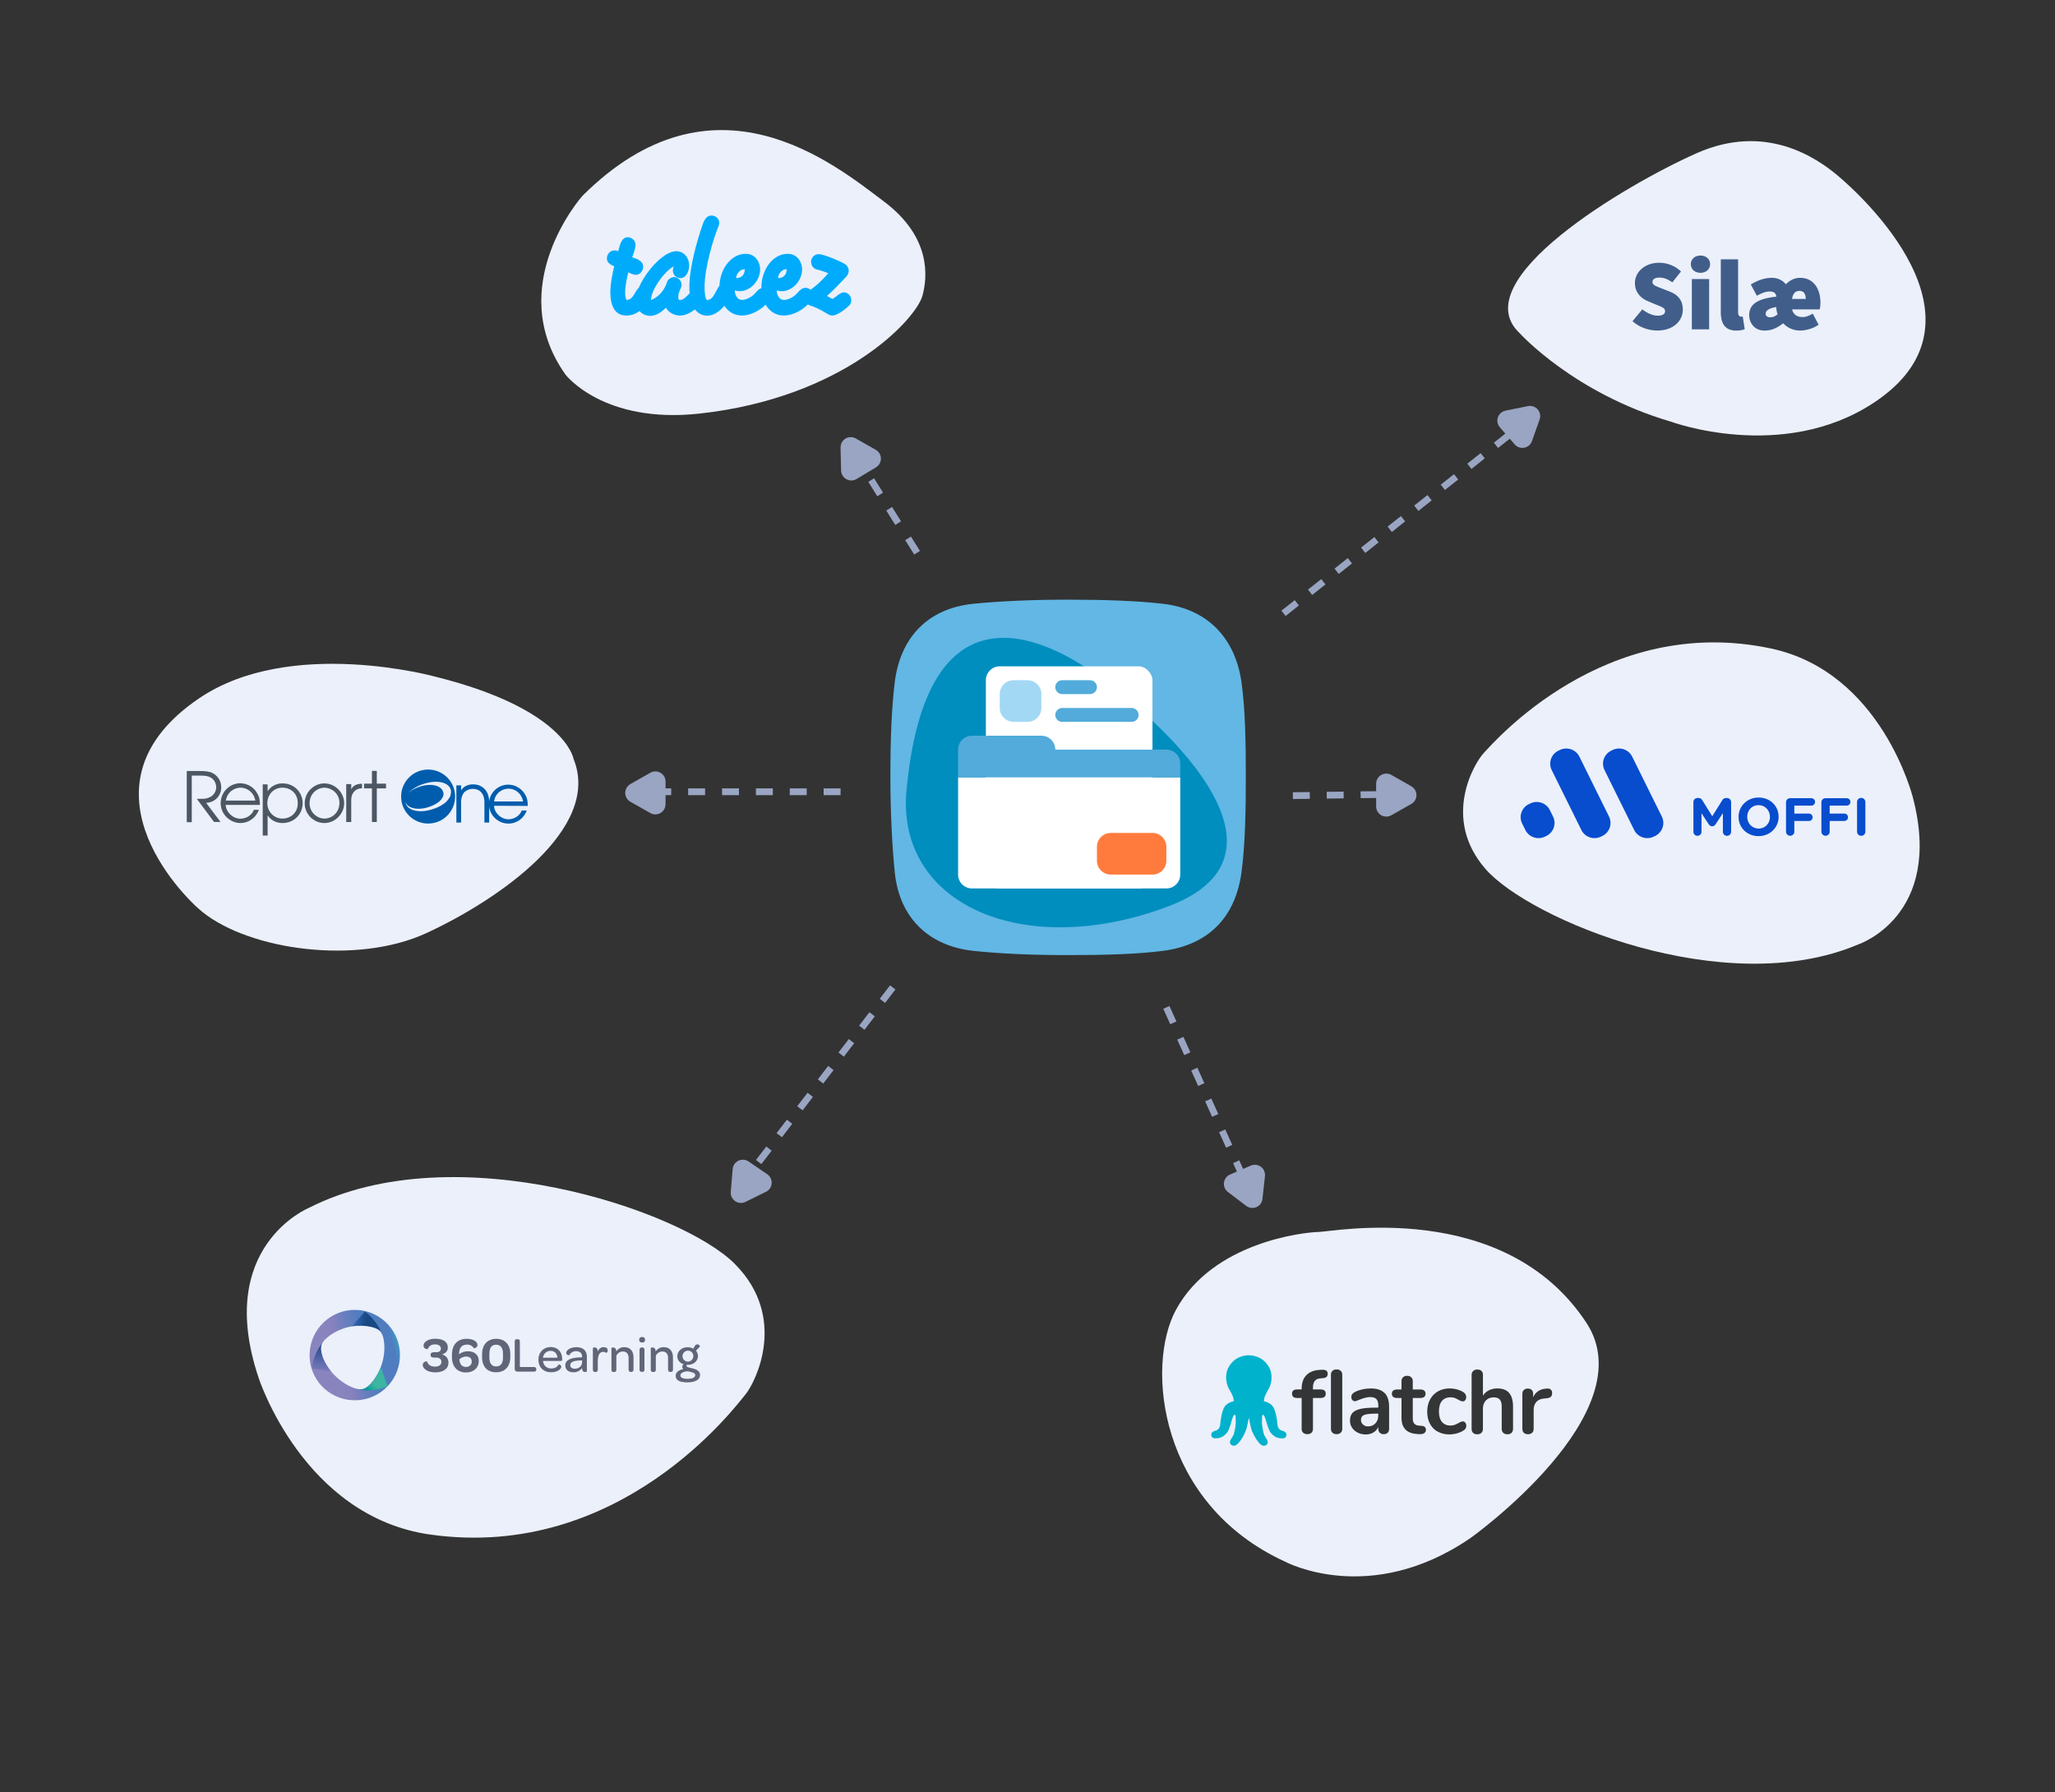 <?xml version="1.0" encoding="UTF-8"?>
<svg xmlns="http://www.w3.org/2000/svg" width="606.72" height="529.15" xmlns:xlink="http://www.w3.org/1999/xlink" viewBox="0 0 606.72 529.15">
  <rect x="0" y="0" width="606.72" height="529.15" fill="#333333" stroke="none"/>
  <defs>
    <clipPath id="clippath">
      <rect x="357.62" y="400.13" width="100.64" height="26.72" style="fill: none;"/>
    </clipPath>
    <clipPath id="clippath-1">
      <rect x="357.62" y="400.13" width="100.64" height="26.72" style="fill: none;"/>
    </clipPath>
    <clipPath id="clippath-2">
      <path d="m368.56,400.13c-.74,0-4.16.2-5.95,3.75-.49.91-1.14,3.36.11,5.92.68,1.28,1.53,2.45,1.53,3.92-.37,0-1.18.22-2.13.95-.95.73-1.37,2.48-1.63,4.03-.35,1.87,0,2.97-1.41,3.64-1.4.27-1.45.95-1.45,1.14s-.09,1.17,1.23,1.17c1.97,0,2.87-1.08,3.37-1.64.5-.57,1.02-2.12,1.45-3.7.44-1.58.69-1.68.95-1.57.26.12.15.88.21,1.84.06.97-.18,2.27-.48,3.48-.3,1.21-1,1.63-1.19,2.44-.2.81.48,1.39,1.25,1.33.77-.07,1.87-1.37,2.78-3.11.88-1.68.91-2.27,1.45-4.89l.06-.29h0c.59,2.87.59,3.45,1.51,5.19.92,1.74,2.01,3.05,2.78,3.11.04,0,.08,0,.12,0h0c.72,0,1.31-.57,1.13-1.33-.2-.81-.89-1.23-1.19-2.44-.3-1.21-.54-2.51-.48-3.48.06-.97-.05-1.73.21-1.84.26-.12.51-.01.95,1.57.44,1.58.96,3.13,1.45,3.7.5.57,1.4,1.64,3.37,1.64,1.33,0,1.23-.98,1.23-1.17s-.06-.87-1.46-1.14c-1.41-.67-1.06-1.77-1.41-3.64-.26-1.55-.68-3.3-1.63-4.03-.95-.73-1.77-.95-2.13-.95,0-1.47.85-2.64,1.53-3.92,1.25-2.56.6-5.01.11-5.92-2-3.95-6.01-3.75-6.09-3.75,0,0-.05,0-.13,0h-.01Z" style="fill: none;"/>
    </clipPath>
    <clipPath id="clippath-3">
      <rect x="91.41" y="386.74" width="115.29" height="26.7" style="fill: none;"/>
    </clipPath>
    <clipPath id="clippath-4">
      <path d="m98.6,405.85c-2.73-2.85-4.36-6.7-3.71-8.75.56-1.78,4-4.36,7.86-5.28,3.85-.92,8.06-.21,9.4,1.13,1.45,1.42,1.81,5.67.68,9.49-1.16,3.8-3.77,7.18-5.72,7.65-.2.05-.43.07-.67.07-2.07,0-5.4-1.77-7.84-4.32m6.15-19.12c-7.06,0-12.96,5.55-13.33,12.71-.39,7.39,5.31,13.61,12.69,13.97,7.38.36,13.61-5.31,13.96-12.67.39-7.36-5.31-13.61-12.66-14-.22-.01-.43-.02-.65-.02h-.02Z" style="fill: none;"/>
    </clipPath>
    <linearGradient id="Dégradé_sans_nom_8" data-name="Dégradé sans nom 8" x1="-1373.56" y1="531.51" x2="-1373.35" y2="531.51" gradientTransform="translate(178811.35 -68756.58) scale(130.11)" gradientUnits="userSpaceOnUse">
      <stop offset="0" stop-color="#8a84be"/>
      <stop offset=".14" stop-color="#8482be"/>
      <stop offset=".15" stop-color="#8081be"/>
      <stop offset=".28" stop-color="#657ebe"/>
      <stop offset=".38" stop-color="#567dbf"/>
      <stop offset=".44" stop-color="#507dbf"/>
      <stop offset=".69" stop-color="#507dbf"/>
      <stop offset=".82" stop-color="#29b9ce"/>
      <stop offset=".94" stop-color="#5bbca8"/>
      <stop offset="1" stop-color="#65bc9a"/>
    </linearGradient>
    <clipPath id="clippath-5">
      <path d="m92.02,404.02l5.9,1.04c-.92-1.1-1.72-2.34-2.31-3.65-.18-.39-.33-.77-.44-1.19v-.03c-.39-1.19-.47-2.28-.24-3.11.3-.92,1.25-1.75,1.22-1.75-1.99,1.93-3.79,5.22-4.12,8.69" style="fill: none;"/>
    </clipPath>
    <linearGradient id="Dégradé_sans_nom_3" data-name="Dégradé sans nom 3" x1="-1382.94" y1="554.51" x2="-1382.74" y2="554.51" gradientTransform="translate(79774.73 -31550.57) scale(57.62)" gradientUnits="userSpaceOnUse">
      <stop offset="0" stop-color="#000"/>
      <stop offset="0" stop-color="#000"/>
      <stop offset=".27" stop-color="#545454"/>
      <stop offset=".74" stop-color="#fff"/>
      <stop offset="1" stop-color="#fff"/>
    </linearGradient>
    <mask id="mask" x="91.92" y="395.27" width="6.09" height="9.85" maskUnits="userSpaceOnUse">
      <rect x="90.07" y="397.19" width="9.79" height="6" transform="translate(-306.15 491.14) rotate(-89.43)" style="fill: url(#Dégradé_sans_nom_3);"/>
    </mask>
    <linearGradient id="Dégradé_sans_nom_2" data-name="Dégradé sans nom 2" x1="-1382.94" y1="554.51" x2="-1382.74" y2="554.51" gradientTransform="translate(79774.73 -31550.57) scale(57.62)" gradientUnits="userSpaceOnUse">
      <stop offset="0" stop-color="#7a7bb9"/>
      <stop offset="0" stop-color="#7a7bb9"/>
      <stop offset=".27" stop-color="#5e69af"/>
      <stop offset=".74" stop-color="#194984"/>
      <stop offset="1" stop-color="#194984"/>
    </linearGradient>
    <clipPath id="clippath-6">
      <path d="m105.27,410.04l-.23-.06c.08.02.15.04.23.06m1.78.09c-.6.08-1.2.04-1.78-.09l.12.03c2.61.8,5.87.62,9.07-.8l-1.99-5.67v-.12c-.56,1.6-2.79,6.02-5.43,6.64" style="fill: none;"/>
    </clipPath>
    <linearGradient id="Dégradé_sans_nom_5" data-name="Dégradé sans nom 5" x1="-1406.05" y1="510.23" x2="-1405.84" y2="510.23" gradientTransform="translate(-68293.71 25231.44) rotate(-180) scale(48.65)" gradientUnits="userSpaceOnUse">
      <stop offset="0" stop-color="#000"/>
      <stop offset=".17" stop-color="#000"/>
      <stop offset=".38" stop-color="#4a4a4a"/>
      <stop offset=".83" stop-color="#fff"/>
      <stop offset="1" stop-color="#fff"/>
    </linearGradient>
    <mask id="mask-1" x="101.34" y="398.77" width="16.81" height="16.81" maskUnits="userSpaceOnUse">
      <rect x="103.8" y="401.23" width="11.89" height="11.89" transform="translate(-255.73 196.8) rotate(-44.99)" style="fill: url(#Dégradé_sans_nom_5);"/>
    </mask>
    <linearGradient id="Dégradé_sans_nom_4" data-name="Dégradé sans nom 4" x1="-1406.05" y1="510.23" x2="-1405.84" y2="510.23" gradientTransform="translate(-68293.71 25231.44) rotate(-180) scale(48.65)" gradientUnits="userSpaceOnUse">
      <stop offset="0" stop-color="#3cb5a1"/>
      <stop offset=".17" stop-color="#3cb5a1"/>
      <stop offset=".38" stop-color="#07a19d"/>
      <stop offset=".83" stop-color="#194984"/>
      <stop offset="1" stop-color="#194984"/>
    </linearGradient>
    <clipPath id="clippath-7">
      <path d="m113.16,394.82c-.07-.31-.17-.62-.31-.9.11.3.22.6.31.9m-9.31-3.23c1.87-.3,3.77-.27,5.6.12h.03c1.25.3,2.25.68,2.82,1.33.22.26.4.56.55.88-1.03-2.71-2.82-5.07-5.15-6.78l-3.85,4.45Z" style="fill: none;"/>
    </clipPath>
    <linearGradient id="Dégradé_sans_nom_7" data-name="Dégradé sans nom 7" x1="-1355.97" y1="523.54" x2="-1355.77" y2="523.54" gradientTransform="translate(25665.88 66580.59) rotate(90) scale(48.82)" gradientUnits="userSpaceOnUse">
      <stop offset="0" stop-color="#000"/>
      <stop offset=".25" stop-color="#000"/>
      <stop offset=".34" stop-color="#333"/>
      <stop offset=".57" stop-color="#a1a1a1"/>
      <stop offset=".74" stop-color="#e6e6e6"/>
      <stop offset=".83" stop-color="#fff"/>
      <stop offset="1" stop-color="#fff"/>
    </linearGradient>
    <mask id="mask-2" x="102.52" y="385.53" width="11.96" height="10.9" maskUnits="userSpaceOnUse">
      <rect x="103.9" y="385.72" width="9.2" height="10.51" transform="translate(-295.45 429.24) rotate(-79.9)" style="fill: url(#Dégradé_sans_nom_7);"/>
    </mask>
    <linearGradient id="Dégradé_sans_nom_6" data-name="Dégradé sans nom 6" x1="-1355.97" y1="523.54" x2="-1355.77" y2="523.54" gradientTransform="translate(25665.88 66580.59) rotate(90) scale(48.82)" gradientUnits="userSpaceOnUse">
      <stop offset="0" stop-color="#507dbf"/>
      <stop offset=".25" stop-color="#507dbf"/>
      <stop offset=".34" stop-color="#4375ba"/>
      <stop offset=".57" stop-color="#2a60aa"/>
      <stop offset=".74" stop-color="#1e4f8f"/>
      <stop offset=".83" stop-color="#194984"/>
      <stop offset="1" stop-color="#194984"/>
    </linearGradient>
    <clipPath id="clippath-8">
      <rect x="91.41" y="386.74" width="115.29" height="26.7" style="fill: none;"/>
    </clipPath>
    <clipPath id="clippath-9">
      <rect x="262.89" y="177.04" width="104.94" height="104.94" style="fill: none;"/>
    </clipPath>
    <clipPath id="clippath-10">
      <rect x="262.89" y="177.04" width="104.94" height="104.94" style="fill: none;"/>
    </clipPath>
  </defs>
  <g id="Calque_1" data-name="Calque 1">
    <path d="m76.34,406.75s13.21,41.05,50.73,46.31c56.17,7.89,90.24-37.98,93.11-41.49,2.87-3.52,12.53-22.6-3.24-38.43-15.76-15.83-82.73-38.45-125.75-16.53,0,0-27.9,11.37-14.84,50.14Z" style="fill: #ebf0fa;"/>
    <path d="m434.13,454.1s51.79-36.9,34.24-63.57c-24.19-36.77-74.83-26.88-79.09-26.81s-31.21,2.97-42.08,22.97c-9.04,16.63-5.07,57.35,32.24,74.38,0,0,24.91,13.42,54.68-6.97Z" style="fill: #ebf0fa;"/>
    <path d="m166.96,110.6s11.16,14.63,39.59,11.5c42.57-4.67,63.93-27.87,65.81-34.84,1.5-5.55,2.59-17.27-11.39-27.78-14.8-11.12-50.23-40.39-89.06-1.61,0,0-23.54,26.53-4.95,52.73Z" style="fill: #ebf0fa;"/>
    <path d="m493.29,124.48s32.88,12.18,59.84-5.52c37.29-24.48-4.2-61.78-10.52-67.09-6.33-5.31-21.34-15.67-41.69-6.64-21.13,9.38-68.76,37.64-52.27,53.12,0,0,15.96,17.71,44.64,26.13Z" style="fill: #ebf0fa;"/>
    <path d="m128.69,199.82s-42.86-11.95-69.85,6.31c-37.33,25.25-5.55,57.95.96,63.15,14.12,11.29,45.62,15.65,66.07,6.21,21.23-9.79,51.79-30.86,43.48-51.39,0,0-2.26-14.68-40.66-24.28Z" style="fill: #ebf0fa;"/>
    <path d="m379.57,181.86l-1.24-1.57,3.92-3.1,1.24,1.55-3.92,3.12Zm7.84-6.2l-1.24-1.59,3.92-3.1,1.24,1.57-3.92,3.12Zm7.84-6.2l-1.24-1.59,3.92-3.1,1.24,1.57-3.92,3.12Zm7.84-6.2l-1.24-1.6,3.92-3.1,1.24,1.57-3.92,3.13Zm7.84-6.2l-1.24-1.6,3.92-3.1,1.24,1.57-3.92,3.13Zm7.84-6.2l-1.24-1.6,3.92-3.1,1.24,1.57-3.92,3.13Zm7.84-6.2l-1.24-1.57,3.92-3.1,1.24,1.57-3.92,3.1Zm7.84-6.2l-1.24-1.57,3.92-3.1,1.24,1.52-3.92,3.15Zm7.84-6.2l-1.24-1.57,3.92-3.1,1.24,1.57-3.92,3.1Z" style="fill: #99a5c2;"/>
    <path d="m218.69,351.61l-1.59-1.22,3.05-3.97,1.59,1.22-3.05,3.97Zm6.09-7.93l-1.59-1.22,3.05-3.97,1.59,1.22-3.04,3.97Zm6.09-7.93l-1.59-1.22,3.05-3.97,1.58,1.22-3.04,3.96Zm6.09-7.93l-1.59-1.22,3.05-3.97,1.59,1.22-3.05,3.97Zm6.09-7.93l-1.59-1.22,3.05-3.97,1.59,1.22-3.04,3.97Zm6.09-7.93l-1.59-1.22,3.05-3.97,1.59,1.22-3.04,3.96Zm6.09-7.93l-1.59-1.22,3.05-3.97,1.59,1.22-3.05,3.97Zm6.09-7.93l-1.59-1.22,3.05-3.97,1.58,1.22-3.04,3.97Z" style="fill: #99a5c2;"/>
    <path d="m365.3,346.14l-1.24-2.75,1.82-.82,1.24,2.75-1.82.82Zm-3.31-7.31l-2.06-4.56,1.82-.82,2.06,4.56-1.82.82Zm-4.12-9.11l-2.06-4.56,1.82-.82,2.06,4.56-1.82.82Zm-4.12-9.11l-2.06-4.56,1.82-.82,2.06,4.56-1.82.83Zm-4.12-9.11l-2.06-4.56,1.82-.82,2.06,4.56-1.82.83Zm-4.12-9.11l-2.06-4.56,1.82-.82,2.06,4.56-1.82.82Z" style="fill: #99a5c2;"/>
    <path d="m220.07,354.85c-1.49.73-3.28.12-4.02-1.37-.24-.49-.34-1.03-.3-1.57l.56-6.78c.14-1.65,1.59-2.88,3.24-2.74.52.04,1.01.22,1.44.51l5.54,3.78c1.37.93,1.72,2.8.79,4.17-.29.43-.69.77-1.16,1l-6.1,3Z" style="fill: #99a5c2;"/>
    <g>
      <path d="m264.32,154.98l-2.65-4.25,1.7-1.06,2.65,4.24-1.7,1.07Zm-5.31-8.47l-2.65-4.25,1.7-1.06,2.65,4.24-1.7,1.07Zm-5.31-8.47l-2.65-4.26,1.69-1.06,2.65,4.24-1.7,1.08Z" style="fill: #99a5c2;"/>
      <path d="m248.17,132.12c-.04-1.66,1.27-3.03,2.92-3.07.54-.01,1.08.12,1.55.39l5.92,3.35c1.44.82,1.95,2.65,1.13,4.09-.26.45-.62.83-1.07,1.1l-5.74,3.45c-1.42.85-3.26.39-4.12-1.03-.27-.44-.41-.95-.43-1.47l-.17-6.79Z" style="fill: #99a5c2;"/>
    </g>
    <g>
      <path d="m406.72,235.58l-5,.06-.03-2,5-.06.03,2Zm-10,.13l-5,.06-.03-2,5-.06.03,2Zm-10,.13l-5,.06-.03-2,5-.06.02,2Z" style="fill: #99a5c2;"/>
      <path d="m416.68,232.13c1.44.82,1.95,2.65,1.13,4.09-.27.47-.66.86-1.13,1.13l-5.91,3.35c-1.44.82-3.27.31-4.09-1.13-.26-.45-.39-.96-.39-1.48v-6.7c0-1.66,1.34-3,3-3,.52,0,1.03.13,1.48.39l5.91,3.35Z" style="fill: #99a5c2;"/>
    </g>
    <g>
      <path d="m193.17,232.76h5s0,2,0,2h-5s0-2,0-2Zm10,0h5s0,2,0,2h-5s0-2,0-2Zm10,0h5s0,2,0,2h-5s0-2,0-2Zm10,0h5s0,2,0,2h-5s0-2,0-2Zm10,0h5s0,2,0,2h-5s0-2,0-2Zm10,0h5s0,2,0,2h-5s0-2,0-2Z" style="fill: #99a5c2;"/>
      <path d="m186.11,236.71c-1.44-.82-1.95-2.65-1.13-4.09.27-.47.66-.86,1.13-1.13l5.91-3.36c1.44-.82,3.27-.31,4.09,1.13.26.45.39.96.39,1.48v6.7c0,1.66-1.34,3-3,3-.52,0-1.03-.13-1.48-.39l-5.92-3.35Z" style="fill: #99a5c2;"/>
    </g>
    <path d="m451.13,119.89c1.62-.33,3.21.72,3.54,2.34.11.53.07,1.08-.11,1.6l-2.26,6.41c-.55,1.56-2.27,2.38-3.83,1.83-.49-.17-.92-.47-1.26-.86l-4.4-5.06c-1.09-1.25-.95-3.15.3-4.23.39-.34.86-.57,1.37-.68l6.66-1.35Z" style="fill: #99a5c2;"/>
    <path d="m372.74,353.96c-.18,1.65-1.66,2.84-3.31,2.65-.54-.06-1.05-.26-1.49-.59l-5.42-4.11c-1.32-1-1.58-2.88-.58-4.2.31-.41.73-.74,1.2-.94l6.16-2.65c1.52-.65,3.29.05,3.94,1.57.2.48.28,1,.23,1.51l-.74,6.76Z" style="fill: #99a5c2;"/>
    <path d="m564.77,235.48s-9.13-37.06-41.94-44.03c-49.11-10.44-82.04,27.97-84.79,30.9s-12.46,19.19.49,34.14c12.94,14.96,70.7,39.06,110.04,22.36,0,0,25.34-8.32,16.2-43.37Z" style="fill: #ebf0fa;"/>
    <g>
      <path d="m481.97,94.84l2.91-3.51c1.37,1.1,3.09,1.87,4.52,1.87,1.54,0,2.2-.5,2.2-1.37,0-.92-.98-1.22-2.61-1.87l-2.41-1.01c-2.08-.83-3.89-2.58-3.89-5.38,0-3.3,2.97-6,7.19-6,2.2,0,4.63.83,6.42,2.58l-2.55,3.21c-1.31-.92-2.44-1.4-3.86-1.4-1.25,0-2.02.45-2.02,1.31,0,.92,1.1,1.25,2.85,1.93l2.35.92c2.41.95,3.77,2.61,3.77,5.29,0,3.27-2.73,6.18-7.55,6.18-2.44,0-5.23-.89-7.31-2.76Z" style="fill: #415e8b;"/>
      <path d="m499.2,77.99c0-1.49,1.19-2.55,2.85-2.55s2.85,1.07,2.85,2.55-1.19,2.56-2.85,2.56-2.85-1.07-2.85-2.56Zm.3,4.4h5.11v14.85h-5.11v-14.85Z" style="fill: #415e8b;"/>
      <path d="m508.05,92.01v-15.45h5.11v15.63c0,1.01.48,1.31.83,1.31.18,0,.3,0,.53-.06l.59,3.74c-.54.24-1.37.42-2.5.42-3.45,0-4.58-2.26-4.58-5.58Z" style="fill: #415e8b;"/>
      <path d="m516.43,93.02c0-3.09,2.32-4.84,8.02-5.44-.12-1.04-.68-1.52-2.02-1.52-1.07,0-2.2.42-3.74,1.25l-1.78-3.33c2.08-1.25,4.1-1.96,6.24-1.96,1.72,0,3.15.71,4.1,1.9,1.31-1.25,2.56-1.9,4.22-1.9,4.04,0,6,3.33,6,7.31,0,.89-.12,1.66-.21,2.02h-8.17c.42,1.66,1.63,2.26,3.15,2.26,1.01,0,1.9-.42,2.97-1.01l1.72,3.27c-1.6,1.13-3.74,1.72-5.41,1.72-2.08,0-3.77-.8-5.05-2.14-2.14,1.63-3.59,2.14-5.58,2.14-2.79,0-4.46-2.14-4.46-4.58Zm8.38-.24c-.18-.53-.3-1.07-.36-1.57l-.06-.56c-2.23.36-3.09,1.1-3.09,1.96,0,.68.48,1.07,1.37,1.07s1.54-.36,2.14-.89Zm8.32-4.52c0-1.31-.48-2.38-1.84-2.38-1.13,0-1.96.65-2.2,2.38h4.04Z" style="fill: #415e8b;"/>
    </g>
    <g id="flatchr">
      <g style="clip-path: url(#clippath);">
        <g style="clip-path: url(#clippath-1);">
          <path d="m388.2,407.68c-.37.45-.56,1.09-.56,1.92v.61h2.27c1,0,1.5.42,1.5,1.26s-.5,1.26-1.5,1.26h-2.27v9.11c0,.52-.16.91-.47,1.18-.31.27-.71.4-1.19.4s-.88-.13-1.2-.4c-.32-.27-.48-.66-.48-1.18v-9.11h-1.34c-1,0-1.5-.42-1.5-1.26s.5-1.26,1.5-1.26h1.34v-.19c0-1.67.44-2.99,1.32-3.94.88-.95,2.12-1.49,3.73-1.62l.69-.05c.71-.05,1.22.02,1.51.23.29.2.44.52.44.95,0,.77-.44,1.19-1.31,1.28l-.69.05c-.82.05-1.42.3-1.79.75m5.22,15.34c-.31-.28-.47-.67-.47-1.19v-15.94c0-.52.16-.91.47-1.18.31-.27.71-.4,1.19-.4s.88.13,1.2.4.48.66.48,1.18v15.94c0,.52-.16.91-.48,1.19-.32.28-.72.41-1.2.41s-.88-.14-1.19-.41" style="fill: #333536;"/>
          <path d="m408.8,411.25c.88.9,1.32,2.27,1.32,4.1v6.52c0,.48-.14.86-.43,1.14-.29.28-.68.41-1.18.41-.46,0-.84-.14-1.14-.43-.29-.28-.44-.66-.44-1.12v-.59c-.3.69-.78,1.24-1.43,1.63-.65.39-1.4.59-2.26.59s-1.67-.18-2.38-.53c-.71-.36-1.27-.85-1.68-1.47-.41-.62-.61-1.32-.61-2.08,0-.96.24-1.72.73-2.27.49-.55,1.29-.95,2.39-1.2,1.1-.25,2.63-.37,4.57-.37h.67v-.61c0-.87-.19-1.51-.56-1.91-.37-.4-.98-.6-1.82-.6-.52,0-1.04.08-1.58.23-.53.15-1.17.37-1.9.65-.46.23-.8.35-1.01.35-.32,0-.58-.12-.79-.35-.2-.23-.31-.53-.31-.91,0-.3.08-.57.23-.79.15-.22.4-.43.76-.63.62-.34,1.37-.61,2.23-.8.86-.2,1.71-.29,2.55-.29,1.82,0,3.16.45,4.05,1.35m-2.7,8.95c.56-.6.84-1.37.84-2.31v-.56h-.48c-1.19,0-2.12.05-2.78.16-.66.11-1.13.29-1.42.56-.29.27-.43.63-.43,1.1,0,.57.2,1.04.6,1.4.4.37.89.55,1.48.55.89,0,1.62-.3,2.18-.89" style="fill: #333536;"/>
          <path d="m420.99,422.16c0,.43-.17.75-.52.97-.35.22-.84.32-1.48.28l-.72-.05c-2.99-.21-4.49-1.82-4.49-4.81v-5.82h-1.34c-.48,0-.85-.11-1.11-.32-.26-.21-.39-.52-.39-.93s.13-.72.39-.93c.26-.21.63-.32,1.11-.32h1.34v-2.46c0-.48.15-.86.45-1.15.3-.28.71-.43,1.23-.43s.9.14,1.2.43c.3.29.45.67.45,1.15v2.46h2.27c.48,0,.85.11,1.11.32.26.21.39.53.39.93s-.13.72-.39.93c-.26.21-.63.32-1.11.32h-2.27v6.06c0,1.32.61,2.02,1.82,2.11l.72.05c.89.05,1.34.45,1.34,1.2" style="fill: #333536;"/>
          <path d="m424.45,422.67c-.99-.55-1.75-1.34-2.28-2.35-.53-1.01-.8-2.2-.8-3.55s.28-2.55.84-3.59c.56-1.04,1.35-1.85,2.36-2.42,1.01-.57,2.18-.85,3.5-.85.69,0,1.39.1,2.1.29.7.2,1.32.46,1.86.8.57.37.85.85.85,1.42,0,.39-.09.71-.28.95-.19.24-.43.36-.73.36-.2,0-.4-.04-.61-.13-.21-.09-.43-.2-.64-.32-.39-.23-.77-.41-1.12-.55-.36-.13-.77-.2-1.23-.2-1.1,0-1.95.36-2.55,1.08-.6.72-.89,1.76-.89,3.11s.3,2.36.89,3.08c.6.72,1.45,1.08,2.55,1.08.44,0,.84-.07,1.19-.2.35-.13.73-.32,1.16-.55.27-.16.5-.28.69-.36.2-.08.39-.12.59-.12.28,0,.52.12.72.37.2.25.29.56.29.93,0,.3-.07.57-.2.79-.13.22-.35.42-.65.6-.55.36-1.19.64-1.92.84-.73.2-1.48.31-2.24.31-1.3,0-2.44-.28-3.43-.83" style="fill: #333536;"/>
          <path d="m446.71,415.27v6.57c0,.5-.15.89-.44,1.18-.29.28-.7.43-1.22.43s-.93-.14-1.23-.43c-.3-.28-.45-.68-.45-1.18v-6.57c0-.94-.19-1.63-.57-2.07-.38-.44-.98-.65-1.8-.65-.96,0-1.73.3-2.31.91-.58.61-.87,1.42-.87,2.43v5.96c0,.5-.15.89-.45,1.18-.3.28-.71.43-1.23.43s-.92-.14-1.22-.43c-.29-.28-.44-.68-.44-1.18v-15.97c0-.46.16-.84.47-1.12.31-.28.72-.43,1.22-.43s.9.13,1.2.4c.3.27.45.63.45,1.1v6.22c.44-.69,1.04-1.22,1.78-1.59.74-.36,1.58-.55,2.52-.55,3.06,0,4.59,1.79,4.59,5.37" style="fill: #333536;"/>
          <path d="m457.85,410.25c.27.23.4.58.4,1.04s-.12.84-.35,1.07c-.23.23-.65.38-1.26.45l-.8.08c-1.05.11-1.82.46-2.31,1.07-.49.61-.73,1.36-.73,2.27v5.61c0,.52-.16.91-.48,1.19s-.72.41-1.2.41-.88-.14-1.19-.41c-.31-.28-.47-.67-.47-1.19v-10.34c0-.5.16-.88.47-1.15.31-.27.7-.4,1.16-.4s.84.13,1.12.39c.28.26.43.63.43,1.11v1.07c.34-.78.84-1.39,1.51-1.82.67-.43,1.41-.67,2.23-.72l.37-.03c.46-.04.83.06,1.1.29" style="fill: #333536;"/>
        </g>
        <g style="clip-path: url(#clippath-2);">
          <rect x="353.16" y="395.68" width="31.07" height="35.62" style="fill: #00b2cc;"/>
        </g>
      </g>
    </g>
    <g id="Illustration_2" data-name="Illustration 2">
      <g style="clip-path: url(#clippath-3);">
        <g style="clip-path: url(#clippath-4);">
          <rect x="88.01" y="383.65" width="33.48" height="33.21" transform="translate(-99.98 40.72) rotate(-14.99)" style="fill: url(#Dégradé_sans_nom_8);"/>
        </g>
        <g style="clip-path: url(#clippath-5);">
          <g style="mask: url(#mask);">
            <rect x="90.07" y="397.19" width="9.79" height="6" transform="translate(-306.15 491.14) rotate(-89.43)" style="fill: url(#Dégradé_sans_nom_2);"/>
          </g>
        </g>
        <g style="clip-path: url(#clippath-6);">
          <g style="mask: url(#mask-1);">
            <rect x="103.8" y="401.23" width="11.89" height="11.89" transform="translate(-255.73 196.8) rotate(-44.99)" style="fill: url(#Dégradé_sans_nom_4);"/>
          </g>
        </g>
        <g style="clip-path: url(#clippath-7);">
          <g style="mask: url(#mask-2);">
            <rect x="103.9" y="385.72" width="9.2" height="10.51" transform="translate(-295.45 429.24) rotate(-79.9)" style="fill: url(#Dégradé_sans_nom_6);"/>
          </g>
        </g>
        <g style="clip-path: url(#clippath-8);">
          <path d="m151.97,404.13v-8.07c0-.47.21-.68.62-.68h.24c.44,0,.65.21.65.68v7.53h4.15c.44,0,.71.24.71.65v.06c.03.33-.24.65-.56.65h-5.01c-.41.03-.8-.3-.8-.74v-.09Z" style="fill: #606678;"/>
          <path d="m162.73,404.02c1.25,0,1.84-.53,2.22-1.19.03-.03.77.09.77.71s-1.1,1.6-3.02,1.6c-2.25,0-3.74-1.48-3.74-3.71s1.54-3.74,3.62-3.74,3.41,1.45,3.41,3.56v.12c0,.3-.09.42-.44.42h-5.22c.06,1.31,1.13,2.28,2.4,2.22m1.84-3.17c-.06-1.22-.83-2.02-2.02-2.02s-2.1.86-2.25,2.02h4.27Z" style="fill: #606678;"/>
          <path d="m171.86,400.57c0-1.07-.62-1.66-1.75-1.66-.86-.03-1.66.44-2.05,1.22,0,0-.89,0-.89-.71s1.04-1.69,3.02-1.69,3.08,1.04,3.08,2.82v4.33c0,.06-.27.18-.53.18-.5,0-.89-.27-.89-1.16-.59.8-1.54,1.28-2.55,1.25-1.51,0-2.4-.8-2.4-2.02,0-1.63,1.57-2.34,4.74-2.4h.18l.03-.15Zm0,1.6v-.53h-.39c-2.08.06-3.11.44-3.11,1.42,0,.62.5,1.04,1.33,1.04,1.24,0,2.16-.8,2.16-1.93" style="fill: #606678;"/>
          <path d="m178.26,397.73c.74,0,1.16.36,1.16.95.03.33-.15.62-.44.74-.27-.21-.56-.3-.89-.3-1.16,0-1.6,1.13-1.6,2.76v2.49c0,.53-.3.68-.65.68h-.15c-.39,0-.65-.15-.65-.68v-6.41c.15-.12.33-.18.53-.15.44,0,.89.24.92,1.25.3-.89.89-1.33,1.78-1.33" style="fill: #606678;"/>
          <path d="m184.31,397.73c1.87,0,2.73,1.28,2.73,3.03v3.59c0,.53-.3.68-.65.68h-.15c-.39,0-.65-.15-.65-.68v-3.41c0-1.19-.59-1.93-1.63-1.93-.86-.03-1.63.47-1.99,1.25v4.12c0,.53-.27.68-.65.68h-.15c-.39,0-.65-.15-.65-.68v-6.41c.15-.12.33-.18.53-.15.41,0,.86.24.92,1.16.5-.8,1.39-1.28,2.34-1.25" style="fill: #606678;"/>
          <path d="m188.7,395.56c0-.53.33-.83.89-.83.41-.06.8.24.86.65v.18c0,.53-.3.8-.86.8s-.89-.3-.89-.8m.12,8.78v-5.81c0-.53.27-.71.65-.71h.15c.39,0,.65.15.65.71v5.81c0,.53-.27.68-.65.68h-.15c-.36,0-.65-.15-.65-.68" style="fill: #606678;"/>
          <path d="m195.96,397.73c1.87,0,2.73,1.28,2.73,3.03v3.59c0,.53-.27.68-.65.68h-.15c-.39,0-.65-.15-.65-.68v-3.41c0-1.19-.59-1.93-1.63-1.93-.86-.03-1.63.47-1.99,1.25v4.12c0,.53-.27.68-.65.68h-.18c-.39,0-.65-.15-.65-.68v-6.41c.15-.12.33-.18.53-.15.42,0,.86.24.92,1.16.53-.8,1.42-1.28,2.37-1.25" style="fill: #606678;"/>
          <path d="m205.09,397.46c.15-.33.47-.56.83-.56s.68.27.74.62l-1.19,1.25c.39.44.59,1.01.59,1.6,0,1.48-1.27,2.58-3.05,2.58h-.27c-.06.09-.09.18-.06.27,0,.44.68.5,1.93.8,1.01.27,2.08.77,2.08,1.93,0,1.33-1.36,2.17-3.71,2.17s-3.5-.62-3.5-1.96c0-1.04.98-1.72,2.25-1.96-.21-.18-.3-.42-.3-.65,0-.3.15-.59.41-.77-1.13-.36-1.87-1.25-1.87-2.37,0-1.48,1.27-2.67,3.02-2.67.59,0,1.19.15,1.69.44l.39-.71Zm-4.21,8.63c0,.62.71.98,2.13.98s2.25-.39,2.25-1.1-1.13-.86-2.19-1.13c-1.19.06-2.19.47-2.19,1.25m3.82-5.72c.03-.86-.65-1.6-1.51-1.6h-.15c-.89.03-1.57.8-1.54,1.69.03.89.8,1.57,1.69,1.54.83-.06,1.51-.77,1.51-1.63" style="fill: #606678;"/>
          <path d="m130.56,399.86c1.19.39,1.84,1.25,1.84,2.43,0,1.81-1.45,2.88-3.94,2.88-2.31,0-3.65-1.16-3.65-2.17,0-1.1,1.27-1.13,1.27-1.04.3,1.01,1.19,1.51,2.34,1.51s1.9-.5,1.9-1.36-.56-1.31-1.69-1.31h-.5c-.71,0-1.01-.27-1.01-.74v-.09c0-.5.36-.74.98-.74h.71c.89,0,1.36-.42,1.36-1.1,0-.74-.65-1.22-1.75-1.22-1.25,0-1.84.65-2.13,1.36,0,.09-1.25.06-1.25-1.01,0-1.01,1.33-2.02,3.41-2.02,2.4,0,3.77.92,3.77,2.61-.03,1.01-.59,1.66-1.66,1.99" style="fill: #606678;"/>
          <path d="m138.15,398.94c1.9,0,3.2,1.04,3.2,2.85v.09c0,1.96-1.54,3.32-3.76,3.32-2.61,0-4.15-1.78-4.15-4.48v-.86c0-2.85,1.63-4.6,4.3-4.6,2.1,0,3.23.89,3.23,1.84,0,.83-1.04,1.01-1.07.95-.44-.71-1.22-1.13-2.05-1.07-1.51,0-2.31.95-2.31,2.79v.06c.74-.59,1.66-.92,2.61-.89m-.62,4.63c1.01,0,1.75-.62,1.75-1.54v-.06c0-.95-.62-1.48-1.72-1.48-.71.03-1.39.33-1.93.8.06,1.42.74,2.28,1.9,2.28" style="fill: #606678;"/>
          <path d="m142.33,400.72v-.95c0-2.76,1.6-4.51,4.18-4.51s4.15,1.72,4.15,4.48v.92c0,2.76-1.57,4.48-4.18,4.48s-4.15-1.66-4.15-4.42m6.17.12v-1.22c0-1.69-.71-2.61-2.02-2.61s-1.99.89-1.99,2.61v1.22c0,1.69.71,2.58,1.99,2.58s2.02-.89,2.02-2.58" style="fill: #606678;"/>
        </g>
      </g>
    </g>
    <path d="m210.06,63.64c1.06,0,2.3.75,2.3,2.2,0,.41-.15.82-.33,1.23-1.38,3.21-4.01,12.08-4.01,17.59v.29c.01,1,.09,3.62.84,3.62,1.09-.06,1.74-1.04,2.33-2.12l.29-.55c.3-.57.59-1.13.93-1.58.24-5.11,3.54-9.39,7.75-9.39,2.91,0,4.26,2.5,4.26,4.62,0,3.28-2.84,6.41-6.01,6.41-.51,0-.98-.07-1.49-.22.07,1.34.73,2.8,2.15,2.8,1.13,0,2.51-.71,3.28-1.38.26-.23.49-.5.73-.75l.22-.24c.44-.48.9-.92,1.49-1.11v-.13c0-5.37,3.39-9.99,7.76-9.99,2.91,0,4.26,2.5,4.26,4.62,0,3.28-2.84,6.41-6.01,6.41-.51,0-.98-.07-1.49-.22.07,1.34.73,2.8,2.15,2.8,1.13,0,2.51-.71,3.28-1.38.26-.23.49-.5.73-.75.66-.73,1.31-1.44,2.33-1.44.56,0,1.1.2,1.51.57,1.37-1,2.86-2.16,5.25-4.89-1.13-.45-2.3-.86-3.46-1.12-1.02-.26-1.64-1.27-1.64-2.27,0-1.19.98-2.24,2.26-2.24,1.35,0,6.12,1.94,7.76,2.94.69.41,1.09,1.19,1.09,1.98,0,.99-.56,1.57-1.16,2.19l-.15.15-.15.16c-1.57,1.68-3.21,3.39-4.96,4.92l1.6.89c.49-.25.92-.59,1.33-.91.68-.53,1.3-1.03,2.1-1.03,1.24,0,2.15,1.16,2.15,2.35,0,.6-.22,1.16-.66,1.57-1.06,1.01-3.39,2.91-4.99,2.91-.57,0-1.01-.26-1.49-.54-.07-.04-.14-.08-.22-.13-1.53-.93-3.06-1.75-4.74-2.27-.26-.08-.49-.19-.7-.34-1.91,1.87-4.57,3.28-7.12,3.28-2.4,0-4.23-1.28-5.36-3.19-1.9,1.82-4.52,3.19-7.02,3.19-2.26,0-4.02-1.14-5.16-2.87-1.41,1.66-3.21,2.91-5,2.91-1.63,0-2.83-.7-3.68-1.85-1.26.97-2.82,1.82-4.45,1.82-1.38,0-3.32-.75-4.12-2.31-1.28,1.23-2.84,2.39-4.59,2.39-1.32,0-2.44-.52-3.2-1.41-1.11.81-2.43,1.33-3.89,1.33-3.68,0-4.74-3.39-4.74-6.75,0-2.83.69-5.89,1.13-7.79h-.02c-.94-.45-2.13-1.01-2.13-2.31s.95-2.39,2.26-2.39c.05,0,.1,0,.15.01h0s0,0,0,0h0s.19.02.19.02c.25.03.49.08.72.23.06-.22.13-.44.19-.67.47-1.7.95-3.47,2.69-3.47,1.17,0,2.26,1.01,2.26,2.27,0,.87-.44,2.11-.82,3.17-.06.17-.12.32-.17.48l.06.02c1.18.38,3.18,1.02,3.18,2.74,0,1.3-.95,2.42-2.22,2.42-.77-.07-1.49-.41-2.15-.75-.33,1.23-.95,3.88-.95,5.96,0,.89.11,1.68.4,2.2,1.31,0,1.92-1.05,2.52-2.08.33-.57.66-1.13,1.1-1.51,1.54-3.67,4.84-7.7,7.7-9.57,1.06-.71,2.26-1.23,3.39-1.23,2.26,0,3.79,1.94,3.79,4.21,0,1.57-.84,3.73-2.55,3.73-1.13,0-2.26-.86-2.26-2.2,0-.56.25-1.23.25-1.23-2.19.93-6.7,6.6-6.7,9.91,2.77-1.12,4.15-3.43,4.77-5.4.26-.78,1.28-1.38,2.04-1.38,1.24,0,2.22,1.16,2.22,2.31,0,.44-.2.89-.42,1.38-.27.61-.57,1.28-.57,2.08,0,.19,0,1.01.4,1.01.97,0,1.65-.69,2.32-1.36.21-.22.43-.43.65-.62-.06-.59-.09-1.2-.09-1.82,0-5.93,2.3-13.68,3.68-17.78l.02-.07c.5-1.51,1.1-3.29,2.82-3.29Zm9.83,15.83c-1.43,0-2.47,1.39-2.58,2.64,1.64,0,2.58-1.01,2.58-2.64Zm12.37,0c-1.43,0-2.47,1.39-2.58,2.64,1.64,0,2.58-1.01,2.58-2.64Z" style="fill: #00abfc;"/>
    <g>
      <path d="m126.4,227.2c-4.41,0-7.97,3.56-7.97,7.97s3.56,7.97,7.97,7.97,7.97-3.56,7.97-7.97-3.56-7.97-7.97-7.97Zm4.75,10.01c-.76.55-1.61,1.02-2.59,1.4-1.53.59-3.01.89-4.33.89-2.12,0-3.82-.72-4.37-2.12-.08-.17-.13-.34-.13-.55t.04.08c.08.21.17.38.3.55.64.85,1.95,1.31,3.52,1.31,1.06,0,2.29-.21,3.48-.68.68-.25,1.31-.55,1.87-.93.85-.47,1.4-1.1,1.87-1.99.13-.59.25-.81-.04-1.53,0-.04-.04-.08-.04-.13-.51-1.15-1.95-1.78-3.78-1.78-1.06,0-2.29.21-3.48.68-1.27.47-2.33,1.1-3.14,1.87.81-.81,1.87-1.61,3.1-2.21.3-.13.59-.25.89-.38,1.53-.59,3.01-.89,4.33-.89,2.12,0,3.82.72,4.37,2.12.38.93-.13,2.25-.13,2.25-.64,1.15-1.19,1.61-1.74,2.04Z" style="fill: #005dad;"/>
      <g>
        <path d="m65.32,232.46c0-1.87-1.02-3.48-2.67-4.28-.68-.34-1.7-.55-3.69-.55h-3.82v15.1h1.48v-13.74h2.63c1.27,0,2.04.08,2.93.55.98.51,1.65,1.7,1.65,2.88,0,1.36-.85,2.71-2.5,3.18-.68.25-1.31.25-3.22.25l5.09,6.83h1.91l-4.24-5.64c2.88-.17,4.45-2.38,4.45-4.58Z" style="fill: #4d5764;"/>
        <path d="m70.96,231.23c-3.27.04-5.81,2.71-5.81,5.9s2.71,5.85,5.81,5.85c2.59,0,4.71-1.7,5.47-3.9h-1.48c-.51,1.4-1.95,2.59-3.99,2.63-2.16,0-4.2-1.87-4.33-4.03v-.04h10.1c.04-1.06-.08-2.33-.85-3.52-.76-1.4-2.5-2.84-4.92-2.88Zm-4.28,5.13c.42-2.63,2.59-3.82,4.33-3.82s3.9,1.19,4.37,3.82h-8.7Z" style="fill: #4d5764;"/>
        <path d="m83.38,231.28c-1.19,0-3.05.42-4.33,2.25h-.04v-1.95h-1.44v15.1h1.44v-5.9h.04c1.23,1.82,3.18,2.21,4.33,2.21,3.52,0,5.98-2.67,5.98-5.9,0-2.97-2.33-5.81-5.98-5.81Zm0,10.39c-2.42,0-4.45-1.95-4.45-4.54s1.91-4.58,4.45-4.58,4.54,1.78,4.54,4.58c.04,2.5-1.82,4.54-4.54,4.54Z" style="fill: #4d5764;"/>
        <path d="m95.77,231.28c-2.93,0-5.81,2.42-5.81,5.94,0,3.01,2.54,5.77,5.81,5.77s5.85-2.84,5.85-5.85-2.54-5.85-5.85-5.85Zm.04,10.39c-2.29,0-4.41-1.91-4.41-4.5,0-2.97,2.38-4.62,4.41-4.62,1.91,0,4.41,1.57,4.41,4.5-.04,2.93-2.25,4.62-4.41,4.62Z" style="fill: #4d5764;"/>
        <path d="m103.7,233.06v-1.57h-1.48v11.2h1.48v-6.57c0-1.95,1.23-3.39,3.18-3.39v-1.36c-.98.04-2.59.25-3.18,1.7Z" style="fill: #4d5764;"/>
        <polygon points="111.25 231.36 111.25 227.59 109.81 227.59 109.81 231.36 107.48 231.36 107.48 232.76 109.81 232.76 109.81 242.69 111.25 242.69 111.25 232.76 113.97 232.76 113.97 231.36 111.25 231.36" style="fill: #4d5764;"/>
      </g>
      <g>
        <path d="m134.75,231.87h1.4v1.4h.04c.42-.68,1.48-1.7,3.39-1.7,1.36,0,2.46.34,3.48,1.36.81.81,1.36,2.08,1.36,3.9v6.02h-1.4v-6.02c0-1.44-.47-2.42-1.02-3.01-.76-.76-1.78-.93-2.42-.93s-1.61.21-2.42.93c-.59.59-1.02,1.57-1.02,3.01v6.02h-1.4v-10.99h0Z" style="fill: #005dad;"/>
        <path d="m145.86,237.89c.08,2.16,2.12,3.99,4.24,3.99,1.99-.04,3.44-1.23,3.94-2.59h1.48c-.76,2.21-2.88,3.86-5.43,3.86-3.05,0-5.73-2.5-5.73-5.73s2.5-5.73,5.68-5.77c2.42,0,4.11,1.44,4.92,2.8.76,1.19.89,2.42.85,3.48l-9.97-.04h0Zm8.57-1.27c-.47-2.59-2.54-3.78-4.28-3.78s-3.9,1.15-4.28,3.78c0,0,8.57,0,8.57,0Z" style="fill: #005dad;"/>
      </g>
    </g>
    <g id="Resultats">
      <g id="Homepage-Moffi">
        <g id="Group-3">
          <g id="Logo-Moffi">
            <path id="Fill-1" d="m499.96,236.8c0-.68.54-1.21,1.23-1.21h.27c.53,0,.89.27,1.11.63l2.96,4.77,2.98-4.78c.25-.41.6-.61,1.1-.61h.27c.68,0,1.22.54,1.22,1.21v8.75c0,.68-.54,1.21-1.22,1.21s-1.21-.55-1.21-1.21v-5.49l-2.15,3.27c-.25.38-.57.61-1.02.61s-.76-.24-1.02-.61l-2.12-3.23v5.47c0,.66-.54,1.18-1.21,1.18s-1.19-.52-1.19-1.18v-8.78Z" style="fill: #074dce; fill-rule: evenodd;"/>
            <path id="Fill-3" d="m522.56,241.19v-.03c0-1.89-1.4-3.46-3.37-3.46s-3.34,1.54-3.34,3.43v.03c0,1.89,1.4,3.46,3.37,3.46s3.34-1.54,3.34-3.43m-9.27,0v-.03c0-3.13,2.5-5.7,5.93-5.7s5.9,2.53,5.9,5.66v.03c0,3.13-2.5,5.7-5.93,5.7s-5.9-2.53-5.9-5.66" style="fill: #074dce; fill-rule: evenodd;"/>
            <path id="Fill-5" d="m527.3,236.86c0-.68.54-1.21,1.23-1.21h6.24c.62,0,1.11.49,1.11,1.1s-.49,1.1-1.11,1.1h-5.01v2.34h4.3c.62,0,1.11.49,1.11,1.1s-.49,1.1-1.11,1.1h-4.3v3.15c0,.68-.54,1.21-1.22,1.21s-1.23-.53-1.23-1.21v-8.68Z" style="fill: #074dce; fill-rule: evenodd;"/>
            <path id="Fill-7" d="m537.74,236.86c0-.68.54-1.21,1.23-1.21h6.24c.62,0,1.11.49,1.11,1.1s-.49,1.1-1.11,1.1h-5.01v2.34h4.3c.62,0,1.11.49,1.11,1.1s-.49,1.1-1.11,1.1h-4.3v3.15c0,.68-.54,1.21-1.22,1.21s-1.23-.53-1.23-1.21v-8.68Z" style="fill: #074dce; fill-rule: evenodd;"/>
            <path id="Fill-9" d="m548.28,236.77c0-.68.54-1.21,1.23-1.21s1.22.54,1.22,1.21v8.78c0,.68-.54,1.21-1.22,1.21s-1.23-.53-1.23-1.21v-8.78Z" style="fill: #074dce; fill-rule: evenodd;"/>
            <path id="Fill-17" d="m456.55,246.8l-.44.21c-2.13,1.03-4.72.15-5.76-1.96l-.96-1.94c-1.04-2.1-.15-4.67,1.98-5.7l.44-.21c2.13-1.03,4.72-.15,5.76,1.95l.96,1.95c1.04,2.1.15,4.67-1.98,5.7" style="fill: #074dce; fill-rule: evenodd;"/>
            <path id="Fill-14" d="m488.68,246.8l-.44.21c-2.13,1.03-4.72.15-5.76-1.95l-8.77-17.73c-1.04-2.1-.15-4.67,1.97-5.7l.44-.21c2.13-1.03,4.72-.15,5.76,1.95l8.77,17.73c1.04,2.1.15,4.67-1.97,5.7" style="fill: #074dce; fill-rule: evenodd;"/>
            <path id="Fill-11" d="m473.09,246.8l-.44.21c-2.13,1.03-4.72.15-5.76-1.95l-8.77-17.73c-1.04-2.1-.15-4.67,1.97-5.7l.44-.21c2.13-1.03,4.72-.15,5.76,1.95l8.77,17.73c1.04,2.1.15,4.67-1.97,5.7" style="fill: #074dce; fill-rule: evenodd;"/>
          </g>
        </g>
      </g>
    </g>
    <polygon points="269.91 163.72 267.26 159.47 268.95 158.41 271.6 162.65 269.91 163.72" style="fill: #99a5c2;"/>
  </g>
  <g id="Calque_3" data-name="Calque 3">
    <g id="socle_RH" data-name="socle RH">
      <g style="clip-path: url(#clippath-9);">
        <g style="clip-path: url(#clippath-10);">
          <path d="m366.55,257.5c-1.8,13.24-9.64,21.47-23.22,23.23-7.44.96-16.84,1.25-27.97,1.25s-20.51-.45-27.97-1.25c-12.86-1.39-21.83-9.43-23.22-23.22-.79-7.89-1.29-17.59-1.29-28.4s.35-19.98,1.28-27.63c1.59-13.09,9.62-21.88,23.29-23.23,7.53-.74,16.92-1.21,27.9-1.21s20.39.35,27.91,1.21c13.45,1.53,21.48,10.33,23.29,23.24,1.06,7.58,1.27,16.99,1.27,27.62s-.22,20.6-1.28,28.39" style="fill: #62b7e4;"/>
          <path d="m267.65,233.19c5.61-59.55,37.6-46.89,55.38-34.46,17.78,12.43,64.25,52.92,21.82,68.89-42.42,15.97-80.42-.41-77.21-34.43" style="fill: #008ebf;"/>
          <rect x="291.07" y="196.72" width="49.19" height="65.59" rx="4.1" ry="4.1" style="fill: #fff;"/>
          <path d="m321.81,204.92h-8.2c-1.13,0-2.05-.92-2.05-2.05s.92-2.05,2.05-2.05h8.2c1.13,0,2.05.92,2.05,2.05s-.92,2.05-2.05,2.05" style="fill: #52abda;"/>
          <path d="m334.11,213.12h-20.5c-1.13,0-2.05-.92-2.05-2.05s.92-2.05,2.05-2.05h20.5c1.13,0,2.05.92,2.05,2.05s-.92,2.05-2.05,2.05" style="fill: #52abda;"/>
          <path d="m303.36,213.12h-4.1c-2.26,0-4.1-1.83-4.1-4.1v-4.1c0-2.26,1.83-4.1,4.1-4.1h4.1c2.26,0,4.1,1.84,4.1,4.1v4.1c0,2.26-1.83,4.1-4.1,4.1" style="fill: #a3d8f5;"/>
          <path d="m282.87,229.51v28.69c0,2.26,1.84,4.1,4.1,4.1h57.39c2.26,0,4.1-1.84,4.1-4.1v-28.69h-65.59Z" style="fill: #fff;"/>
          <path d="m348.46,225.41c0-2.26-1.83-4.1-4.1-4.1h-32.79c0-2.26-1.83-4.1-4.1-4.1h-20.5c-2.26,0-4.1,1.83-4.1,4.1v8.2h65.59v-4.1Z" style="fill: #52abda;"/>
          <path d="m323.86,254.11v-4.1c0-2.26,1.83-4.1,4.1-4.1h12.3c2.26,0,4.1,1.83,4.1,4.1v4.1c0,2.26-1.83,4.1-4.1,4.1h-12.3c-2.26,0-4.1-1.84-4.1-4.1" style="fill: #ff7b3d;"/>
        </g>
      </g>
    </g>
  </g>
</svg>